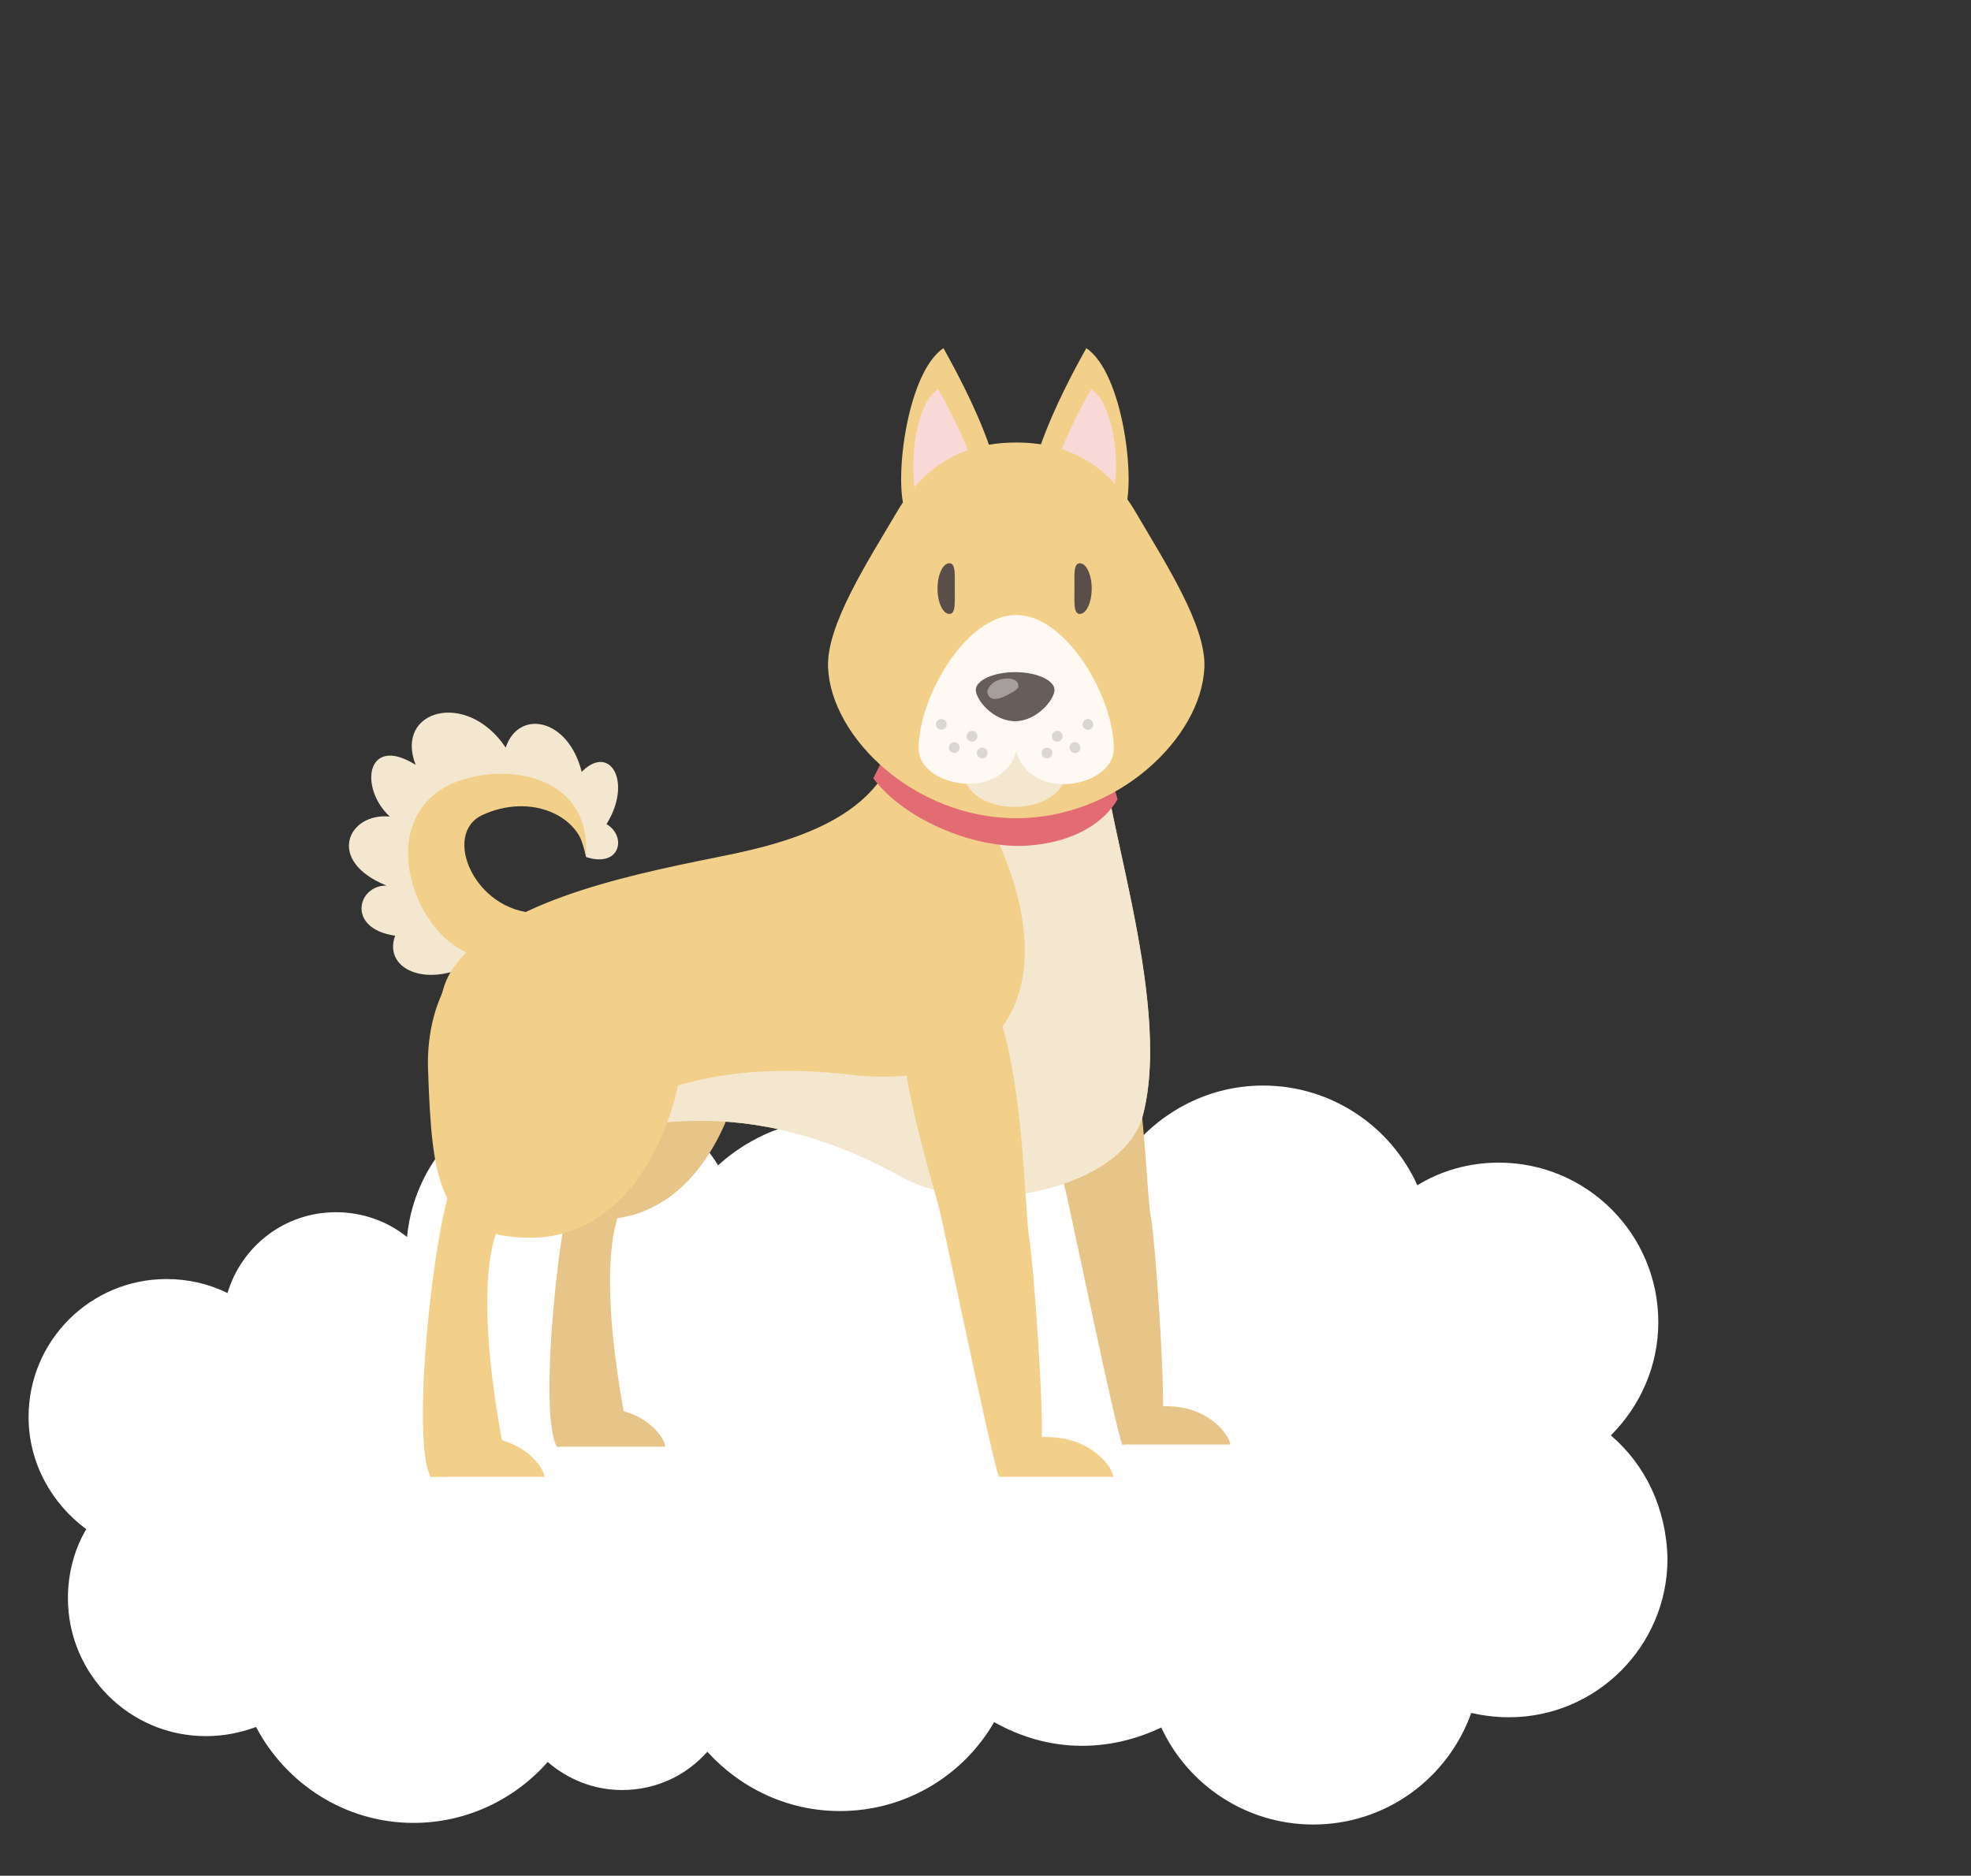 <?xml version="1.0" encoding="utf-8"?>
<!-- Generator: Adobe Illustrator 18.0.0, SVG Export Plug-In . SVG Version: 6.00 Build 0)  -->
<!DOCTYPE svg PUBLIC "-//W3C//DTD SVG 1.1//EN" "http://www.w3.org/Graphics/SVG/1.1/DTD/svg11.dtd">
<svg version="1.1" id="レイヤー_1" xmlns:x="http://ns.adobe.com/Extensibility/1.0/" xmlns:i="http://ns.adobe.com/AdobeIllustrator/10.0/" xmlns:graph="http://ns.adobe.com/Graphs/1.0/"
	 xmlns="http://www.w3.org/2000/svg" xmlns:xlink="http://www.w3.org/1999/xlink" x="0px" y="0px" width="365.6px" height="348px"
	 viewBox="0 0 365.6 348" enable-background="new 0 0 365.6 348" xml:space="preserve">
<rect x="0" y="0" width="365.6" height="348" fill="#333333" stroke="none"/>
<path fill="#FFFFFF" d="M298.8,266.3c5.4-5.4,8.8-12.8,8.8-21c0-16.3-13.2-29.6-29.6-29.6c-5.5,0-10.7,1.5-15.1,4.2
	c-4.9-10.9-15.9-18.5-28.6-18.5c-10.7,0-20.1,5.4-25.9,13.6c-3.3-1.6-6.9-2.4-10.7-2.4c-6.5,0-12.5,2.6-16.9,6.8
	c-6.1-7.3-15.1-11.9-25.3-11.9c-8.6,0-16.5,3.4-22.3,8.7c-5.5-8.9-15.3-14.8-26.6-14.8c-16.2,0-29.6,12.3-31.1,28.1
	c-3.6-2.9-8.2-4.6-13.2-4.6c-9.5,0-17.5,6.3-20.1,15c-3.4-1.7-7.3-2.6-11.3-2.6c-14.1,0-25.6,11.4-25.6,25.6
	c0,8.5,4.3,16.1,10.7,20.8c-2.2,3.7-3.4,8.2-3.4,12.8c0,14.1,11.4,25.6,25.6,25.6c3.3,0,6.3-0.6,9.3-1.7
	c5.5,10.5,16.5,17.8,29.2,17.8c9.9,0,18.8-4.4,24.9-11.3c3.7,3.2,8.5,5.2,13.8,5.2c6.3,0,11.9-2.7,15.8-7.1c6.1,6.7,14.8,11,24.6,11
	c12.2,0,22.9-6.6,28.6-16.5c4.8,2.7,10.3,4.4,16.3,4.4c5.3,0,10.3-1.3,14.7-3.4c4.9,10.6,15.7,18,28.2,18c13.5,0,25-8.6,29.3-20.7
	c2.3,0.5,4.5,0.8,7,0.8c16.2,0,29.4-13.2,29.4-29.4C309.1,279.7,305.1,271.7,298.8,266.3z"/>
<g>
	<g>
		<path fill="#F4E7CF" d="M92.9,171.9c-12.2-5.9-14.3-19.4-2.3-25c10.8-5,16.9,5.6,18.1,12.1c6.4,2.1,7.6-3.9,3.8-6.1
			c4.9-7.9,0.6-15-4.6-9.7c-2.5-10-11.7-11.7-14.1-4.5c-7.2-10.8-20.7-7-16.7,3.2c-9.1-5.7-10.6,4.2-4.8,9.6
			c-7.7-0.8-12,8.2-0.6,12.8c-5.4-0.1-7.5,8,1.6,9.3c-2,5.4,4,9,11.5,6.4C84.6,180.1,92.1,174.2,92.9,171.9z"/>
		<path fill="#F2D08A" d="M90.2,177.5c-11.1-0.1-21.1-21.8-9-30.6c7.9-5.8,28.6-5.4,27.5,12c-0.8-7.7-10.3-11.8-19.2-7.7
			c-7.6,3.5-1.5,17.9,10,18.2L90.2,177.5z"/>
	</g>
	<g>
		<path fill="#E7C487" d="M137.8,185.2c3.1,7.7-3.4,42.4-28,41c-14.6-0.8-15.8-9.8-16.5-29.7c-0.4-10.4,4.2-22.3,15.1-22.3
			C119.4,174.3,135.1,178.4,137.8,185.2z"/>
		<g>
			<path fill="#E7C487" d="M103.3,268.4c-3.5-5.8,0.3-44.2,4.3-53.7l10.4,5.8c-9,6.4-3.1,38.3-1.1,47.5L103.3,268.4z"/>
			<path fill="#E7C487" d="M123.4,268.4h-20c0-1.4,0.7-7.1,8.2-7.1C119.7,261.3,123.4,266.9,123.4,268.4z"/>
		</g>
	</g>
	<g>
		<path fill="#E7C487" d="M196.1,174.8c-12.7,1.7,0.3,40.6,1.6,46.3c1.3,5.6,9.2,43.9,10.5,47c4.1-2,4.4-2.8,7.5-4.1
			c0.4-8.2-1.4-33.4-2.2-38.1C212,218.5,212.7,172.5,196.1,174.8z"/>
		<path fill="#E7C487" d="M228.2,268h-20c0-1.4,0.7-7.1,8.2-7.1C224.5,260.9,228.2,266.6,228.2,268z"/>
	</g>
	<path fill="#F2D08A" d="M204.6,136.5c-1.4,10.8,13.1,48.6,7.4,70.4c-3.6,13.7-30.7,19.3-44.8,11.4c-32.4-18-54.6-7-60.4-7.4
		c-25.2-1.4-28.6-22.3-23-30.9c7.9-12.2,30.9-17.3,48.9-20.9c9.8-2,31.6-6.1,33.8-22.7H204.6z"/>
	<path fill="#F4E7CF" d="M204.6,136.5c-1.4,10.8,13.1,48.6,7.4,70.4c-3.6,13.7-30.7,19.3-44.8,11.4c-32.4-18-54.6-7-60.4-7.4
		c11.5-8.6,26.8-14.3,51.1-11.5c30.9,3.6,43.9-20.1,19.4-57.5L204.6,136.5z"/>
	<path fill="#F2D08A" d="M126.2,186.5c3.2,8.1-3.6,44.6-29.5,43.1c-15.3-0.9-16.6-10.4-17.3-31.2C79,187.5,83.8,175,95.3,175
		C106.8,175,123.3,179.3,126.2,186.5z"/>
	<g>
		<path fill="#F2D08A" d="M79.9,274c-3.7-6.1,0.3-46.6,4.6-56.5l11,6.1c-9.5,6.7-3.3,40.3-1.1,50L79.9,274z"/>
		<path fill="#F2D08A" d="M101,274H79.9c0-1.5,0.7-7.4,8.6-7.4C97.2,266.6,101,272.5,101,274z"/>
	</g>
	<g>
		<path fill="#F2D08A" d="M172.7,175.9c-13.4,1.8,0.3,42.8,1.6,48.7c1.4,5.9,9.7,46.2,11,49.4c4.3-2.1,4.7-3,7.9-4.3
			c0.5-8.7-1.5-35.1-2.3-40.1C189.6,221.9,190.2,173.5,172.7,175.9z"/>
		<path fill="#F2D08A" d="M206.5,274h-21.1c0-1.5,0.7-7.4,8.6-7.4C202.7,266.6,206.5,272.5,206.5,274z"/>
	</g>
	<path fill="#E36B73" d="M164.3,139.7c5.8,7.7,14.5,10.9,24.1,10.3c9.6-0.6,15.6-3.6,17.8-5.5l1.1,3.8c-2.2,3.8-7.4,8-16.9,8.6
		c-9.6,0.6-22.7-4.8-28.4-12.5L164.3,139.7z"/>
	<g>
		<g>
			<path fill="#F2D08A" d="M192,85.7c2.3-7.6,6.2-15.2,9.5-21.1c6.9,4.6,9.3,25.3,7,30.4L192,85.7z"/>
			<path fill="#F9D9D8" d="M195.4,87.7c1.7-5.6,4.5-11.1,7-15.5c5,3.4,5.4,17.1,3.7,20.8L195.4,87.7z"/>
		</g>
		<g>
			<path fill="#F2D08A" d="M184.5,85.7c-2.3-7.6-6.2-15.2-9.5-21.1c-6.9,4.6-9.3,25.3-7,30.4L184.5,85.7z"/>
			<path fill="#F9D9D8" d="M181,87.7c-1.7-5.6-4.5-11.1-7-15.5c-5,3.4-5.4,17.1-3.7,20.8L181,87.7z"/>
		</g>
		<path fill="#F2D08A" d="M188.5,151.8c18.8,0,34.3-14.9,34.9-27.9c0.4-7.8-7.4-19.7-12.7-28.8c-5.2-8.9-12.5-13-22.2-13
			c-9.7,0-17,4.1-22.2,13c-5.3,9-13.1,21-12.7,28.8C154.2,136.9,169.7,151.8,188.5,151.8z"/>
		<ellipse fill="#F4E7CF" cx="188.2" cy="143.7" rx="9.3" ry="6"/>
		<path fill="#FFF9F4" d="M188.5,139.4c2.7,9.6,18.1,6.6,18.1-0.5c0-9.6-8.8-24.8-18.1-24.8c-9.3,0-18.1,15.2-18.1,24.8
			C170.4,145.9,185.7,148.9,188.5,139.4z"/>
		<g>
			<path fill="#685E59" d="M195.6,128c0,1.8-3.3,5.8-7.3,5.8c-4.1,0-7.3-4-7.3-5.8c0-1.8,3.3-3.3,7.3-3.3
				C192.3,124.7,195.6,126.2,195.6,128z"/>
			<path fill="#A59E9C" d="M186.1,129.3c1.1-0.5,2.7-1.3,2.8-1.9c0.1-1.9-2.8-1.7-4-1.1c-1.2,0.5-2,1.8-1.7,2.4
				C183.7,130.1,185.1,129.7,186.1,129.3z"/>
		</g>
		<path fill="#594E49" d="M173.9,109.2c0,2.6,1,4.7,2.2,4.7c1.2,0,1-2.1,1-4.7c0-2.6,0.2-4.7-1-4.7
			C174.9,104.5,173.9,106.6,173.9,109.2z"/>
		<path fill="#594E49" d="M202.5,109.2c0,2.6-1,4.7-2.2,4.7c-1.2,0-1-2.1-1-4.7c0-2.6-0.2-4.7,1-4.7
			C201.5,104.5,202.5,106.6,202.5,109.2z"/>
		<g>
			<circle fill="#D9D6D4" cx="174.6" cy="134.4" r="1"/>
			<circle fill="#D9D6D4" cx="177" cy="138.7" r="1"/>
			<circle fill="#D9D6D4" cx="180.3" cy="136.6" r="1"/>
			<circle fill="#D9D6D4" cx="182.2" cy="139.7" r="1"/>
		</g>
		<g>
			<circle fill="#D9D6D4" cx="201.8" cy="134.4" r="1"/>
			<circle fill="#D9D6D4" cx="199.4" cy="138.7" r="1"/>
			<circle fill="#D9D6D4" cx="196.1" cy="136.6" r="1"/>
			<circle fill="#D9D6D4" cx="194.2" cy="139.7" r="1"/>
		</g>
	</g>
</g>
</svg>
